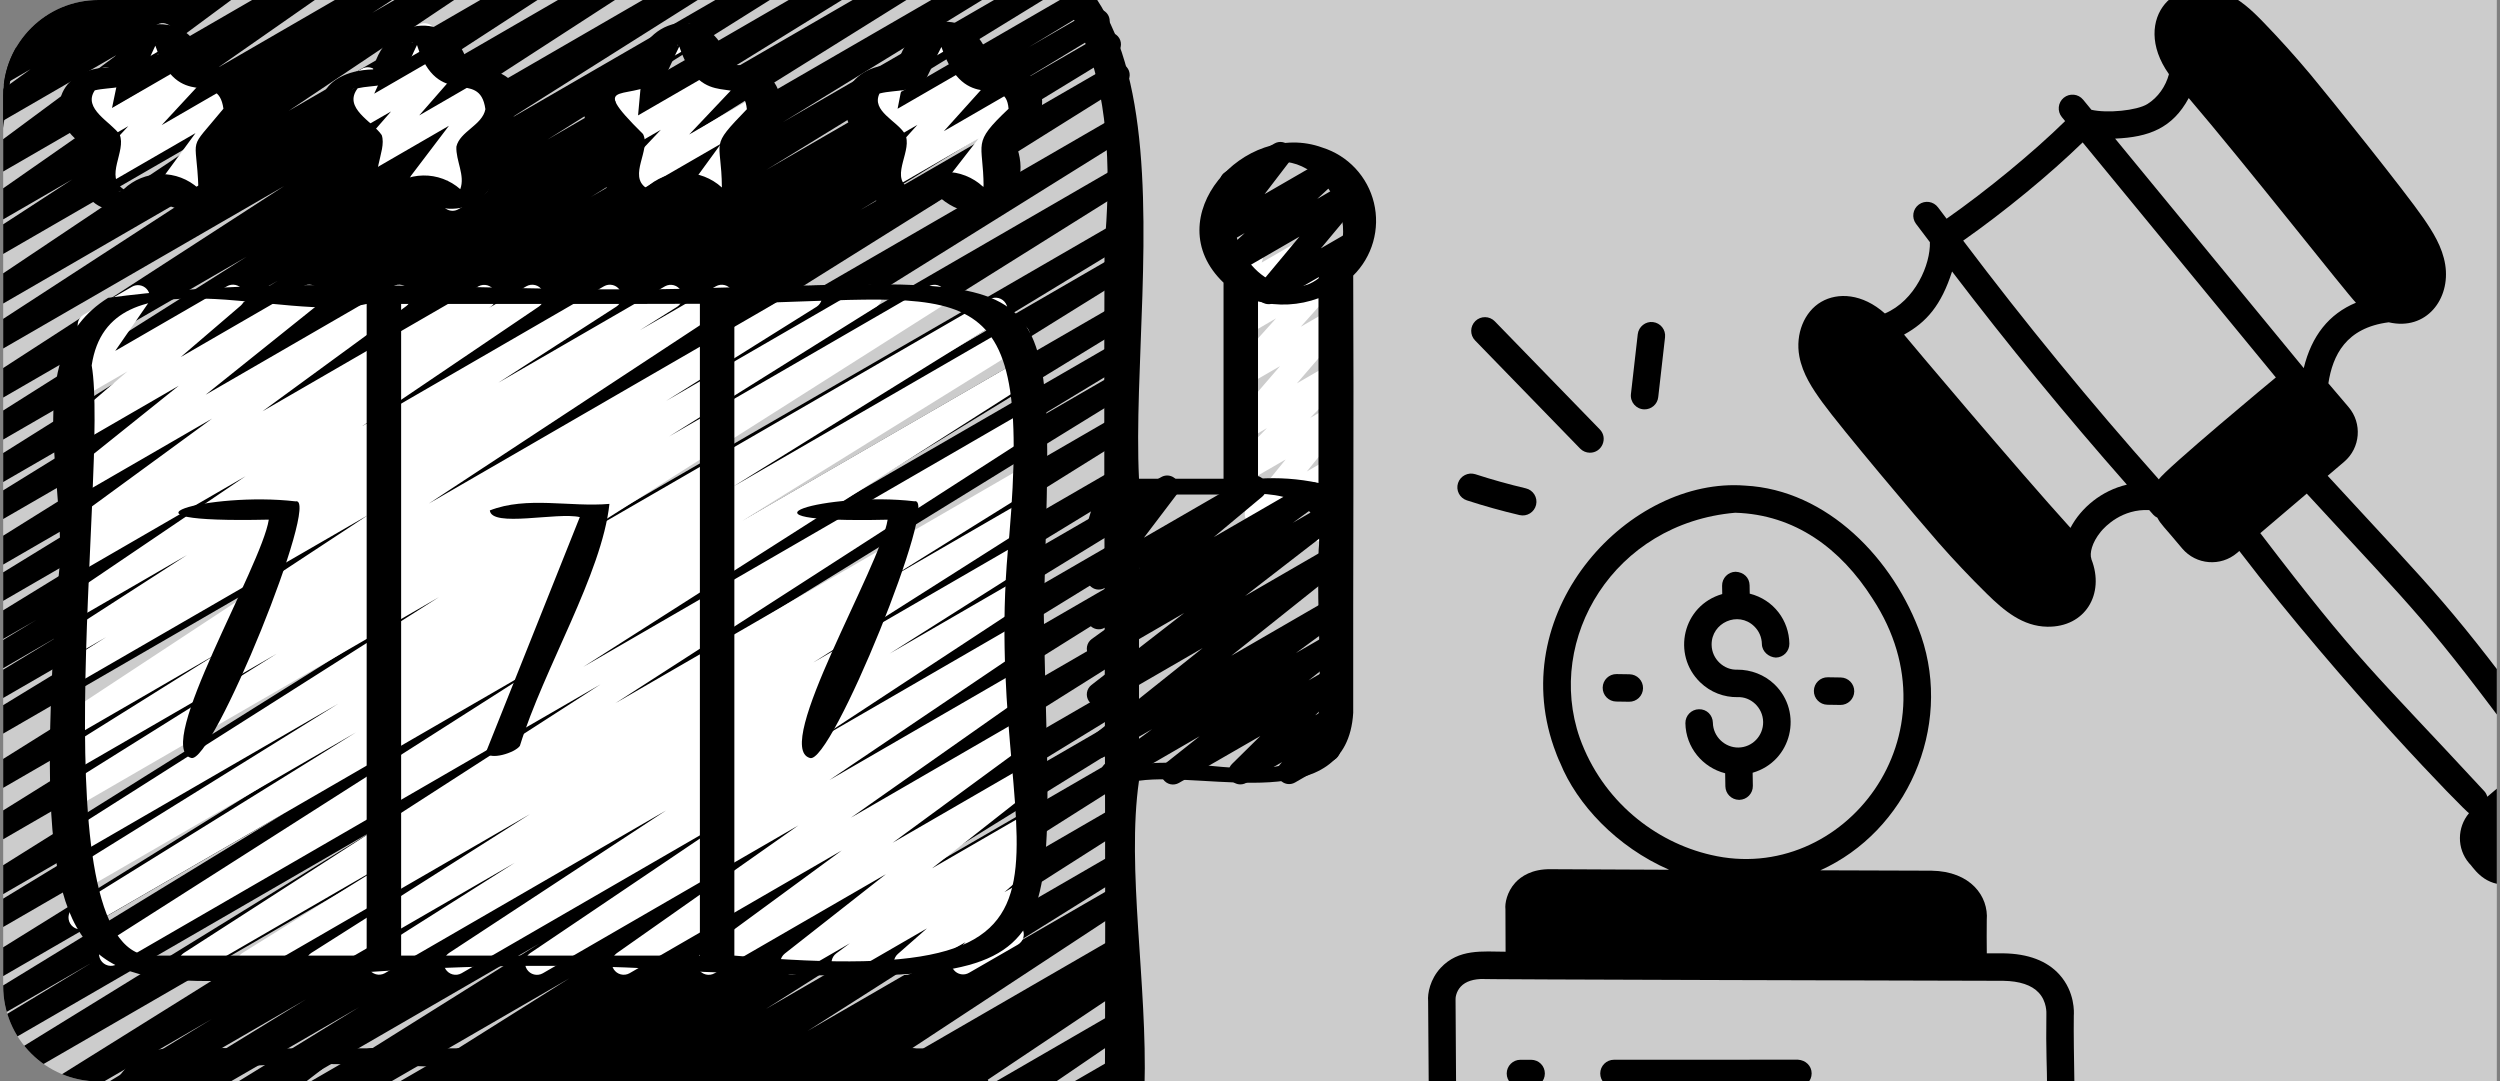 <?xml version="1.0" encoding="UTF-8"?>
<svg xmlns="http://www.w3.org/2000/svg" width="393" height="170" viewBox="0 0 393 170" fill="none">
  <rect x="0" y="0" width="393" height="170" fill="#808080" stroke="none"/>
  <g clip-path="url(#clip0_468_25079)">
    <path d="M0.5 15C0.5 6.716 7.216 0 15.5 0H392.5V170H15.5C7.216 170 0.5 163.284 0.5 155V15Z" fill="white" fill-opacity="0.6"></path>
    <path d="M207.266 85.088C206.976 85.088 206.69 85.02 206.431 84.891C206.171 84.761 205.945 84.573 205.771 84.341C205.596 84.109 205.478 83.84 205.425 83.554C205.372 83.268 205.386 82.974 205.466 82.695L206.937 77.561L198.477 82.436C198.098 82.655 197.655 82.733 197.225 82.659C196.794 82.584 196.404 82.361 196.12 82.028C195.837 81.695 195.678 81.273 195.673 80.835C195.667 80.397 195.815 79.972 196.09 79.631L202.11 72.225L196.097 75.701C195.706 75.925 195.248 75.999 194.807 75.912C194.366 75.824 193.97 75.58 193.694 75.224C193.418 74.868 193.279 74.425 193.302 73.974C193.326 73.524 193.51 73.097 193.822 72.772L199.165 67.294L196.093 69.071C195.71 69.292 195.262 69.37 194.827 69.291C194.392 69.213 193.999 68.982 193.718 68.641C193.436 68.299 193.284 67.869 193.289 67.426C193.294 66.983 193.455 66.556 193.744 66.221L201.227 57.551L196.082 60.525C195.697 60.745 195.245 60.821 194.809 60.739C194.373 60.657 193.98 60.422 193.701 60.076C193.422 59.73 193.274 59.297 193.285 58.852C193.295 58.407 193.463 57.981 193.759 57.649L200.595 50.044L196.082 52.669C195.696 52.892 195.244 52.969 194.806 52.887C194.368 52.806 193.973 52.57 193.693 52.223C193.413 51.876 193.266 51.44 193.278 50.994C193.29 50.548 193.46 50.12 193.759 49.789L196.632 46.594L196.082 46.905C195.757 47.092 195.383 47.176 195.01 47.148C194.636 47.119 194.28 46.979 193.987 46.745C193.694 46.511 193.477 46.194 193.366 45.836C193.255 45.477 193.253 45.093 193.362 44.734L194.245 41.85C193.946 41.686 193.699 41.442 193.53 41.145C193.283 40.715 193.216 40.205 193.344 39.725C193.471 39.246 193.783 38.837 194.211 38.587L196.105 37.492C196.43 37.305 196.804 37.219 197.178 37.247C197.552 37.275 197.91 37.415 198.204 37.649C198.497 37.884 198.714 38.201 198.825 38.56C198.937 38.919 198.938 39.304 198.828 39.664L198.335 41.276L204.995 37.421C205.381 37.198 205.833 37.121 206.271 37.203C206.709 37.284 207.103 37.52 207.383 37.867C207.663 38.214 207.811 38.65 207.799 39.096C207.787 39.542 207.617 39.97 207.318 40.301L204.445 43.5L208.965 40.875C209.351 40.652 209.803 40.575 210.241 40.656C210.679 40.738 211.073 40.974 211.353 41.321C211.633 41.668 211.781 42.104 211.769 42.55C211.757 42.996 211.586 43.423 211.288 43.755L204.467 51.375L209.002 48.75C209.385 48.531 209.832 48.455 210.265 48.534C210.698 48.613 211.09 48.843 211.371 49.183C211.651 49.523 211.803 49.952 211.8 50.393C211.797 50.835 211.638 51.261 211.352 51.596L203.868 60.266L209.039 57.266C209.43 57.04 209.89 56.963 210.333 57.05C210.776 57.136 211.172 57.38 211.45 57.737C211.727 58.094 211.867 58.539 211.843 58.991C211.819 59.443 211.632 59.87 211.318 60.195L205.968 65.692L209.062 63.907C209.441 63.689 209.883 63.61 210.314 63.685C210.744 63.76 211.135 63.983 211.419 64.316C211.702 64.649 211.86 65.071 211.866 65.509C211.871 65.946 211.724 66.372 211.449 66.713L205.429 74.119L209.088 72.004C209.411 71.818 209.781 71.733 210.152 71.76C210.523 71.786 210.878 71.922 211.171 72.152C211.464 72.381 211.682 72.693 211.798 73.047C211.913 73.402 211.921 73.783 211.82 74.141L210.218 79.766C210.612 79.805 210.984 79.969 211.28 80.234C211.575 80.498 211.78 80.85 211.863 81.238C211.946 81.627 211.904 82.031 211.743 82.394C211.582 82.757 211.31 83.059 210.966 83.257L208.198 84.862C207.912 85.017 207.591 85.095 207.266 85.088Z" fill="white"></path>
    <path d="M174.913 123.375C174.52 123.375 174.138 123.251 173.819 123.021C173.5 122.791 173.262 122.466 173.138 122.093C173.014 121.719 173.01 121.316 173.127 120.941C173.244 120.565 173.476 120.236 173.79 120L181.109 114.622L173.626 118.946C173.217 119.18 172.736 119.25 172.277 119.144C171.819 119.038 171.417 118.762 171.153 118.373C170.888 117.983 170.779 117.507 170.849 117.041C170.918 116.575 171.16 116.152 171.527 115.856L189.064 101.869L173.648 110.79C173.237 111.026 172.752 111.098 172.291 110.989C171.829 110.881 171.426 110.602 171.162 110.207C170.899 109.812 170.794 109.332 170.87 108.863C170.946 108.394 171.197 107.972 171.572 107.681L186.164 96.352L173.648 103.601C173.233 103.84 172.742 103.91 172.277 103.797C171.812 103.684 171.407 103.397 171.147 102.995C170.887 102.592 170.79 102.105 170.878 101.633C170.965 101.161 171.229 100.741 171.616 100.459L175.773 97.459L173.648 98.685C173.243 98.915 172.766 98.985 172.312 98.881C171.858 98.777 171.458 98.507 171.192 98.124C170.926 97.741 170.812 97.272 170.872 96.809C170.933 96.346 171.163 95.923 171.519 95.621L179.16 89.246L173.648 92.434C173.274 92.649 172.837 92.728 172.412 92.658C171.986 92.588 171.598 92.372 171.313 92.048C171.028 91.724 170.863 91.311 170.847 90.879C170.83 90.447 170.964 90.022 171.224 89.677L176.365 82.901L173.648 84.469C173.325 84.66 172.951 84.748 172.576 84.721C172.202 84.693 171.845 84.552 171.553 84.315C171.259 84.082 171.042 83.765 170.93 83.407C170.818 83.048 170.816 82.665 170.924 82.305L171.811 79.346C171.513 79.178 171.265 78.934 171.093 78.637C170.845 78.207 170.777 77.695 170.906 77.215C171.034 76.734 171.348 76.325 171.777 76.076L173.648 74.996C173.973 74.808 174.347 74.721 174.722 74.749C175.096 74.776 175.454 74.916 175.748 75.149C176.042 75.383 176.26 75.7 176.372 76.06C176.483 76.419 176.485 76.803 176.376 77.164L175.867 78.859L182.538 75C182.912 74.782 183.348 74.701 183.774 74.769C184.201 74.838 184.59 75.052 184.877 75.375C185.163 75.699 185.328 76.113 185.345 76.546C185.361 76.978 185.228 77.403 184.967 77.749L179.826 84.525L196.308 75C196.713 74.77 197.19 74.7 197.644 74.804C198.098 74.907 198.498 75.177 198.764 75.56C199.03 75.944 199.144 76.412 199.084 76.876C199.023 77.338 198.792 77.762 198.437 78.064L190.8 84.439L205.318 76.042C205.733 75.804 206.224 75.733 206.689 75.846C207.154 75.959 207.559 76.246 207.819 76.649C208.079 77.052 208.176 77.539 208.088 78.011C208.001 78.482 207.736 78.903 207.349 79.185L203.234 82.185L208.274 79.267C208.685 79.026 209.172 78.95 209.637 79.057C210.102 79.163 210.508 79.444 210.774 79.84C211.039 80.237 211.144 80.72 211.066 81.192C210.988 81.663 210.733 82.087 210.354 82.376L195.724 93.686L208.97 86.025C209.378 85.791 209.86 85.721 210.318 85.827C210.776 85.933 211.178 86.209 211.443 86.598C211.707 86.988 211.816 87.464 211.747 87.93C211.677 88.396 211.435 88.819 211.069 89.115L193.554 103.087L208.97 94.166C209.384 93.926 209.874 93.855 210.34 93.966C210.805 94.077 211.21 94.363 211.472 94.764C211.733 95.166 211.832 95.653 211.746 96.124C211.661 96.596 211.398 97.017 211.012 97.301L203.701 102.667L208.97 99.622C209.379 99.387 209.861 99.316 210.321 99.422C210.78 99.529 211.183 99.805 211.447 100.196C211.712 100.587 211.82 101.064 211.749 101.531C211.678 101.999 211.434 102.422 211.065 102.716L205.707 106.961L208.97 105.086C209.363 104.861 209.825 104.788 210.27 104.879C210.714 104.969 211.11 105.219 211.384 105.581C211.659 105.942 211.793 106.391 211.762 106.845C211.73 107.298 211.536 107.724 211.215 108.045L206.751 112.447L208.97 111.165C209.351 110.943 209.798 110.864 210.232 110.941C210.667 111.018 211.06 111.246 211.343 111.585C211.625 111.924 211.78 112.352 211.778 112.794C211.777 113.236 211.619 113.663 211.334 114L209.572 116.085C209.944 116.242 210.253 116.519 210.451 116.872C210.698 117.302 210.766 117.813 210.638 118.292C210.51 118.771 210.198 119.181 209.77 119.43L203.578 123.011C203.197 123.23 202.751 123.308 202.318 123.231C201.885 123.154 201.494 122.926 201.212 122.589C200.929 122.251 200.775 121.824 200.775 121.384C200.776 120.944 200.931 120.517 201.213 120.18L201.542 119.805L195.907 123.064C195.513 123.288 195.051 123.362 194.607 123.271C194.163 123.18 193.767 122.931 193.493 122.569C193.218 122.208 193.084 121.758 193.115 121.305C193.147 120.852 193.341 120.425 193.662 120.105L198.126 115.702L185.322 123.079C184.913 123.314 184.43 123.385 183.971 123.279C183.511 123.172 183.109 122.896 182.844 122.505C182.579 122.114 182.472 121.637 182.543 121.17C182.614 120.702 182.858 120.279 183.227 119.985L188.581 115.74L175.837 123.116C175.557 123.283 175.238 123.372 174.913 123.375Z" fill="black"></path>
    <path d="M199.431 47.816C199.075 47.817 198.726 47.715 198.426 47.524C198.125 47.333 197.885 47.059 197.734 46.736C197.583 46.412 197.528 46.053 197.574 45.699C197.62 45.345 197.766 45.011 197.995 44.737L204.277 37.2L194.223 43.013C193.825 43.238 193.358 43.309 192.91 43.213C192.463 43.117 192.066 42.86 191.796 42.49C191.525 42.121 191.398 41.665 191.44 41.208C191.482 40.752 191.689 40.326 192.023 40.013L195.671 36.638L192.479 38.483C192.105 38.697 191.668 38.776 191.242 38.704C190.816 38.633 190.428 38.416 190.144 38.091C189.859 37.766 189.696 37.352 189.681 36.919C189.666 36.487 189.801 36.063 190.062 35.719L194.126 30.427C193.687 30.554 193.218 30.515 192.806 30.318C192.393 30.122 192.067 29.781 191.888 29.36C191.71 28.939 191.69 28.468 191.834 28.034C191.978 27.6 192.276 27.233 192.67 27.004L200.341 22.564C200.715 22.347 201.153 22.267 201.58 22.337C202.007 22.408 202.397 22.625 202.682 22.951C202.968 23.276 203.132 23.691 203.146 24.125C203.16 24.558 203.025 24.983 202.762 25.328L198.792 30.517L208.52 24.892C208.918 24.667 209.385 24.596 209.833 24.692C210.28 24.788 210.677 25.045 210.947 25.415C211.218 25.784 211.345 26.24 211.303 26.697C211.261 27.154 211.054 27.579 210.72 27.892L207.068 31.267L211.558 28.672C211.939 28.453 212.384 28.374 212.816 28.451C213.249 28.527 213.641 28.753 213.923 29.09C214.206 29.426 214.362 29.852 214.363 30.292C214.364 30.732 214.211 31.158 213.93 31.496L207.652 39.034L212.408 36.281C212.837 36.037 213.346 35.972 213.822 36.102C214.299 36.231 214.705 36.545 214.952 36.974C215.199 37.403 215.267 37.912 215.141 38.391C215.015 38.869 214.705 39.278 214.278 39.529L200.397 47.561C200.105 47.734 199.771 47.822 199.431 47.816Z" fill="black"></path>
    <path d="M26.573 209.513C26.166 209.514 25.769 209.381 25.443 209.135C25.117 208.889 24.881 208.543 24.769 208.15C24.658 207.757 24.678 207.338 24.826 206.957C24.974 206.576 25.242 206.254 25.59 206.04L66.927 180.473L18.26 208.628C17.834 208.863 17.334 208.924 16.865 208.797C16.396 208.669 15.995 208.364 15.746 207.945C15.498 207.527 15.422 207.028 15.534 206.554C15.646 206.08 15.938 205.669 16.348 205.407L45.428 187.613L12.501 206.652C12.077 206.89 11.578 206.953 11.108 206.828C10.638 206.704 10.235 206.401 9.984 205.984C9.734 205.567 9.654 205.068 9.764 204.594C9.873 204.119 10.162 203.706 10.57 203.442L89.512 153.788L5.987 202.125C5.563 202.355 5.068 202.413 4.603 202.285C4.139 202.158 3.741 201.857 3.493 201.443C3.244 201.03 3.165 200.536 3.271 200.065C3.376 199.594 3.659 199.182 4.06 198.915L84.775 148.335L1.504 196.519C1.079 196.755 0.579 196.815 0.11 196.688C-0.359 196.561 -0.76 196.255 -1.009 195.837C-1.257 195.418 -1.333 194.919 -1.221 194.445C-1.109 193.971 -0.817 193.56 -0.408 193.298L56.443 158.329L-0.83 191.468C-1.255 191.695 -1.751 191.75 -2.215 191.62C-2.679 191.49 -3.075 191.186 -3.321 190.771C-3.567 190.356 -3.643 189.862 -3.535 189.392C-3.427 188.922 -3.141 188.511 -2.739 188.247L48.103 157.095L-2.035 186.105C-2.462 186.359 -2.973 186.432 -3.454 186.309C-3.935 186.185 -4.347 185.875 -4.6 185.447C-4.853 185.019 -4.926 184.508 -4.803 184.026C-4.68 183.543 -4.371 183.13 -3.943 182.877L33.286 160.2L-2.211 180.75C-2.637 181.006 -3.146 181.081 -3.628 180.961C-4.109 180.84 -4.523 180.532 -4.778 180.105C-5.033 179.679 -5.108 179.168 -4.988 178.685C-4.867 178.203 -4.56 177.788 -4.134 177.533L80.929 124.41L-2.211 172.5C-2.636 172.736 -3.136 172.796 -3.605 172.669C-4.075 172.542 -4.476 172.237 -4.724 171.818C-4.973 171.399 -5.049 170.9 -4.937 170.426C-4.824 169.953 -4.533 169.541 -4.123 169.279L59.751 129.934L-2.211 165.788C-2.638 166.041 -3.148 166.114 -3.629 165.99C-4.11 165.866 -4.522 165.556 -4.774 165.128C-5.027 164.7 -5.099 164.188 -4.976 163.707C-4.852 163.225 -4.543 162.812 -4.116 162.559L14.477 151.309L-2.211 160.954C-2.636 161.182 -3.132 161.236 -3.596 161.106C-4.06 160.977 -4.456 160.673 -4.702 160.258C-4.947 159.843 -5.024 159.348 -4.916 158.878C-4.807 158.408 -4.522 157.998 -4.119 157.733L44.672 127.875L-2.211 155.01C-2.636 155.25 -3.138 155.314 -3.609 155.189C-4.081 155.063 -4.485 154.758 -4.735 154.339C-4.985 153.919 -5.062 153.418 -4.949 152.943C-4.836 152.467 -4.543 152.054 -4.131 151.793L74.605 102.844L-2.211 147.293C-2.637 147.525 -3.135 147.582 -3.602 147.453C-4.069 147.324 -4.468 147.018 -4.715 146.601C-4.962 146.183 -5.037 145.685 -4.925 145.213C-4.813 144.741 -4.523 144.33 -4.116 144.068L25.178 126.27L-2.211 142.125C-2.634 142.349 -3.126 142.402 -3.587 142.273C-4.048 142.144 -4.442 141.843 -4.688 141.432C-4.934 141.021 -5.014 140.531 -4.911 140.063C-4.808 139.595 -4.53 139.184 -4.134 138.915L85.127 82.969L-2.211 133.5C-2.635 133.734 -3.134 133.795 -3.601 133.668C-4.069 133.542 -4.469 133.238 -4.718 132.822C-4.967 132.406 -5.045 131.909 -4.937 131.436C-4.828 130.963 -4.54 130.551 -4.134 130.286L79.163 78.33L-2.211 125.419C-2.635 125.653 -3.134 125.713 -3.601 125.587C-4.069 125.46 -4.469 125.157 -4.718 124.741C-4.967 124.325 -5.045 123.828 -4.937 123.355C-4.828 122.882 -4.54 122.47 -4.134 122.205L83.975 67.02L-2.211 116.891C-2.637 117.123 -3.135 117.181 -3.602 117.052C-4.069 116.923 -4.468 116.617 -4.715 116.199C-4.962 115.782 -5.037 115.284 -4.925 114.812C-4.813 114.339 -4.523 113.929 -4.116 113.666L36.055 89.153L-2.211 111.293C-2.637 111.525 -3.135 111.582 -3.602 111.453C-4.069 111.324 -4.468 111.018 -4.715 110.601C-4.962 110.183 -5.037 109.685 -4.925 109.213C-4.813 108.741 -4.523 108.33 -4.116 108.068L9.429 99.867L-2.211 106.616C-2.637 106.848 -3.135 106.906 -3.602 106.777C-4.069 106.648 -4.468 106.342 -4.715 105.924C-4.962 105.507 -5.037 105.009 -4.925 104.537C-4.813 104.064 -4.523 103.654 -4.116 103.392L5.68 97.466L-2.211 102C-2.637 102.244 -3.142 102.31 -3.616 102.184C-4.09 102.058 -4.496 101.75 -4.747 101.328C-4.997 100.905 -5.071 100.4 -4.954 99.923C-4.837 99.445 -4.537 99.033 -4.119 98.775L42.872 69.927L-2.211 96.026C-2.636 96.254 -3.132 96.309 -3.596 96.179C-4.06 96.049 -4.456 95.745 -4.702 95.33C-4.947 94.915 -5.024 94.421 -4.916 93.951C-4.807 93.48 -4.522 93.07 -4.119 92.805L35.771 68.34L-2.211 90.319C-2.637 90.575 -3.146 90.65 -3.628 90.529C-4.109 90.408 -4.523 90.101 -4.778 89.674C-5.033 89.247 -5.108 88.737 -4.988 88.254C-4.867 87.772 -4.56 87.357 -4.134 87.102L57.914 48.375L-2.211 83.16C-2.636 83.391 -3.133 83.448 -3.598 83.32C-4.064 83.192 -4.462 82.888 -4.709 82.473C-4.957 82.057 -5.034 81.562 -4.926 81.09C-4.817 80.619 -4.531 80.208 -4.127 79.943L33.642 56.599L-2.211 77.344C-2.636 77.59 -3.14 77.658 -3.614 77.535C-4.089 77.412 -4.497 77.107 -4.749 76.686C-5.002 76.264 -5.079 75.76 -4.965 75.283C-4.851 74.805 -4.554 74.391 -4.138 74.13L43.621 44.149L-2.211 70.669C-2.634 70.895 -3.127 70.951 -3.589 70.823C-4.051 70.696 -4.447 70.395 -4.695 69.984C-4.942 69.573 -5.023 69.082 -4.92 68.613C-4.817 68.144 -4.539 67.732 -4.142 67.463L38.764 40.358L-2.211 64.069C-2.634 64.31 -3.133 64.377 -3.604 64.255C-4.075 64.133 -4.48 63.833 -4.733 63.417C-4.987 63.001 -5.069 62.503 -4.962 62.027C-4.855 61.552 -4.567 61.137 -4.16 60.87L44.664 29.25L-2.211 56.355C-2.421 56.484 -2.653 56.57 -2.896 56.608C-3.139 56.646 -3.387 56.636 -3.626 56.579C-4.108 56.462 -4.524 56.159 -4.783 55.735C-5.042 55.31 -5.123 54.8 -5.007 54.317C-4.89 53.834 -4.587 53.416 -4.164 53.157L34.263 28.178L-2.211 49.283C-2.631 49.512 -3.122 49.572 -3.584 49.45C-4.046 49.328 -4.444 49.034 -4.697 48.627C-4.949 48.22 -5.036 47.732 -4.941 47.262C-4.845 46.793 -4.574 46.378 -4.183 46.103L33.881 20.625L-2.211 41.49C-2.633 41.726 -3.13 41.79 -3.597 41.667C-4.064 41.545 -4.466 41.246 -4.719 40.833C-4.971 40.42 -5.055 39.925 -4.951 39.452C-4.848 38.979 -4.566 38.565 -4.164 38.295L11.352 28.208L-2.211 36.056C-2.629 36.297 -3.123 36.366 -3.59 36.251C-4.058 36.135 -4.463 35.843 -4.721 35.436C-4.979 35.029 -5.071 34.538 -4.977 34.064C-4.883 33.591 -4.611 33.172 -4.217 32.895L22.652 14.145L-2.211 28.534C-2.625 28.771 -3.114 28.842 -3.577 28.73C-4.041 28.619 -4.445 28.334 -4.706 27.934C-4.967 27.535 -5.066 27.05 -4.983 26.579C-4.9 26.109 -4.64 25.688 -4.258 25.403L18.443 8.58L-2.211 20.535C-2.627 20.777 -3.119 20.849 -3.587 20.736C-4.054 20.624 -4.46 20.335 -4.721 19.931C-4.982 19.526 -5.077 19.036 -4.987 18.563C-4.898 18.09 -4.63 17.669 -4.239 17.389L4.805 10.875L-1.979 14.809C-2.393 15.03 -2.874 15.087 -3.327 14.969C-3.781 14.852 -4.174 14.568 -4.428 14.174C-4.683 13.78 -4.781 13.305 -4.703 12.842C-4.625 12.379 -4.377 11.962 -4.007 11.674L-0.872 9.375C-1.278 9.548 -1.733 9.572 -2.155 9.441C-2.577 9.31 -2.94 9.034 -3.178 8.661C-3.416 8.288 -3.515 7.843 -3.458 7.404C-3.4 6.965 -3.189 6.561 -2.862 6.263L3.989 0C3.619 -0.078 3.281 -0.267 3.02 -0.542C2.759 -0.817 2.588 -1.165 2.528 -1.539C2.469 -1.914 2.524 -2.297 2.686 -2.64C2.849 -2.982 3.111 -3.267 3.439 -3.457L15.356 -10.372C15.754 -10.595 16.22 -10.664 16.665 -10.566C17.111 -10.469 17.506 -10.212 17.775 -9.844C18.045 -9.475 18.171 -9.021 18.13 -8.566C18.089 -8.111 17.884 -7.686 17.552 -7.372L12.314 -2.591L27.329 -11.25C27.744 -11.484 28.231 -11.551 28.693 -11.438C29.155 -11.325 29.556 -11.04 29.816 -10.641C30.076 -10.242 30.174 -9.758 30.091 -9.289C30.008 -8.82 29.75 -8.4 29.369 -8.115L26.338 -5.899L35.595 -11.25C36.011 -11.491 36.503 -11.563 36.97 -11.451C37.438 -11.338 37.844 -11.05 38.105 -10.645C38.365 -10.241 38.461 -9.751 38.371 -9.278C38.281 -8.804 38.013 -8.384 37.623 -8.104L28.583 -1.609L45.263 -11.25C45.677 -11.487 46.166 -11.557 46.629 -11.446C47.093 -11.335 47.497 -11.05 47.758 -10.65C48.019 -10.251 48.118 -9.766 48.035 -9.295C47.952 -8.825 47.692 -8.404 47.31 -8.119L24.602 8.693L59.081 -11.25C59.498 -11.481 59.987 -11.544 60.449 -11.427C60.91 -11.309 61.31 -11.019 61.566 -10.616C61.821 -10.214 61.914 -9.728 61.825 -9.259C61.736 -8.79 61.472 -8.373 61.087 -8.092L34.225 10.658L72.08 -11.25C72.501 -11.486 72.998 -11.549 73.466 -11.427C73.933 -11.304 74.335 -11.005 74.588 -10.592C74.84 -10.18 74.923 -9.685 74.82 -9.212C74.716 -8.739 74.434 -8.324 74.033 -8.055L58.524 2.021L81.471 -11.25C81.891 -11.479 82.382 -11.539 82.844 -11.417C83.306 -11.295 83.704 -11.001 83.957 -10.594C84.209 -10.187 84.296 -9.699 84.201 -9.229C84.105 -8.76 83.834 -8.345 83.443 -8.07L45.383 17.427L94.941 -11.25C95.364 -11.496 95.865 -11.567 96.339 -11.447C96.812 -11.328 97.221 -11.027 97.476 -10.61C97.732 -10.193 97.814 -9.692 97.706 -9.214C97.598 -8.737 97.308 -8.321 96.898 -8.055L58.479 16.909L107.162 -11.25C107.583 -11.479 108.076 -11.537 108.539 -11.413C109.002 -11.288 109.4 -10.99 109.65 -10.58C109.9 -10.17 109.984 -9.679 109.883 -9.21C109.783 -8.74 109.507 -8.326 109.111 -8.055L60.282 23.58L120.489 -11.25C120.913 -11.483 121.409 -11.543 121.876 -11.418C122.342 -11.292 122.742 -10.991 122.992 -10.577C123.242 -10.163 123.322 -9.668 123.216 -9.196C123.11 -8.724 122.826 -8.311 122.424 -8.044L79.537 19.039L131.898 -11.25C132.322 -11.488 132.821 -11.551 133.291 -11.427C133.761 -11.302 134.164 -10.999 134.414 -10.582C134.665 -10.165 134.744 -9.666 134.635 -9.192C134.526 -8.717 134.236 -8.304 133.828 -8.04L86.029 21.96L143.433 -11.25C143.858 -11.49 144.36 -11.554 144.831 -11.428C145.303 -11.303 145.707 -10.998 145.957 -10.578C146.208 -10.159 146.285 -9.658 146.172 -9.182C146.059 -8.707 145.765 -8.294 145.353 -8.032L107.607 15.289L152.982 -10.961C153.406 -11.195 153.904 -11.255 154.372 -11.129C154.839 -11.002 155.24 -10.699 155.489 -10.283C155.738 -9.867 155.816 -9.37 155.708 -8.897C155.599 -8.424 155.311 -8.012 154.905 -7.747L92.85 30.983L160.978 -8.434C161.403 -8.661 161.899 -8.716 162.363 -8.586C162.826 -8.456 163.223 -8.152 163.468 -7.737C163.714 -7.322 163.791 -6.828 163.683 -6.358C163.574 -5.887 163.289 -5.477 162.886 -5.212L123.045 19.219L165.625 -5.419C166.051 -5.662 166.556 -5.728 167.03 -5.602C167.504 -5.476 167.91 -5.169 168.161 -4.746C168.411 -4.323 168.485 -3.818 168.368 -3.341C168.251 -2.864 167.951 -2.452 167.533 -2.194L120.463 26.704L169.427 -1.627C169.852 -1.859 170.351 -1.917 170.818 -1.788C171.285 -1.658 171.684 -1.353 171.93 -0.935C172.177 -0.517 172.253 -0.02 172.141 0.453C172.029 0.925 171.739 1.335 171.331 1.598L161.64 7.463L171.683 1.654C172.108 1.422 172.607 1.365 173.074 1.494C173.541 1.623 173.94 1.928 174.187 2.346C174.433 2.764 174.509 3.261 174.397 3.734C174.285 4.206 173.995 4.617 173.587 4.879L160.072 13.062L173.464 5.314C173.889 5.086 174.385 5.032 174.849 5.162C175.312 5.291 175.709 5.595 175.954 6.01C176.2 6.425 176.277 6.92 176.169 7.39C176.06 7.86 175.775 8.27 175.372 8.535L135.183 33.053L174.845 10.125C175.268 9.902 175.76 9.849 176.221 9.978C176.681 10.107 177.075 10.408 177.321 10.819C177.567 11.229 177.647 11.719 177.544 12.187C177.441 12.655 177.164 13.066 176.768 13.335L88.67 68.501L175.294 18.375C175.718 18.141 176.216 18.081 176.684 18.207C177.151 18.334 177.551 18.637 177.801 19.053C178.05 19.469 178.128 19.966 178.019 20.439C177.91 20.912 177.623 21.324 177.217 21.589L93.875 73.575L175.294 26.464C175.718 26.23 176.216 26.17 176.684 26.296C177.151 26.423 177.551 26.726 177.801 27.142C178.05 27.558 178.128 28.055 178.019 28.528C177.91 29.001 177.623 29.413 177.217 29.678L87.956 85.617L175.294 35.081C175.719 34.85 176.218 34.792 176.685 34.921C177.152 35.05 177.551 35.356 177.797 35.774C178.044 36.191 178.119 36.689 178.008 37.161C177.896 37.634 177.606 38.044 177.198 38.306L148.013 56.033L175.29 40.253C175.714 40.026 176.208 39.971 176.671 40.1C177.134 40.228 177.53 40.531 177.776 40.944C178.023 41.357 178.102 41.849 177.996 42.319C177.891 42.788 177.609 43.199 177.209 43.467L98.477 92.415L175.294 47.97C175.718 47.743 176.214 47.688 176.678 47.818C177.142 47.948 177.538 48.252 177.784 48.667C178.03 49.082 178.107 49.576 177.998 50.046C177.89 50.516 177.604 50.927 177.202 51.191L128.328 81.094L175.294 53.922C175.719 53.69 176.218 53.632 176.685 53.761C177.152 53.89 177.551 54.196 177.797 54.614C178.044 55.032 178.119 55.529 178.008 56.001C177.896 56.474 177.606 56.884 177.198 57.147L158.606 68.397L175.294 58.74C175.718 58.516 176.211 58.464 176.673 58.594C177.134 58.724 177.528 59.027 177.773 59.44C178.018 59.852 178.096 60.344 177.991 60.812C177.885 61.281 177.604 61.691 177.206 61.958L113.332 101.325L175.294 65.475C175.718 65.241 176.216 65.181 176.684 65.307C177.151 65.434 177.551 65.737 177.801 66.153C178.05 66.569 178.128 67.066 178.019 67.539C177.91 68.012 177.623 68.424 177.217 68.689L92.21 121.778L175.294 73.703C175.719 73.471 176.218 73.413 176.685 73.542C177.152 73.671 177.551 73.977 177.797 74.395C178.044 74.813 178.119 75.31 178.008 75.782C177.896 76.255 177.606 76.665 177.198 76.928L139.905 99.645L175.294 79.17C175.718 78.943 176.214 78.888 176.678 79.018C177.142 79.148 177.538 79.452 177.784 79.867C178.03 80.282 178.107 80.776 177.998 81.246C177.89 81.716 177.604 82.127 177.202 82.391L126.36 113.547L175.294 85.23C175.719 84.995 176.219 84.934 176.688 85.061C177.157 85.189 177.558 85.494 177.807 85.913C178.055 86.331 178.131 86.83 178.019 87.304C177.907 87.778 177.615 88.189 177.206 88.451L120.332 123.424L175.294 91.632C175.718 91.397 176.216 91.337 176.684 91.464C177.151 91.59 177.551 91.893 177.801 92.309C178.05 92.726 178.128 93.222 178.019 93.695C177.91 94.168 177.623 94.581 177.217 94.845L96.494 145.418L175.294 99.825C175.717 99.595 176.213 99.538 176.677 99.665C177.142 99.792 177.539 100.094 177.788 100.507C178.036 100.921 178.116 101.414 178.01 101.885C177.904 102.356 177.622 102.768 177.221 103.035L98.312 152.678L175.294 108.139C175.718 107.911 176.214 107.857 176.678 107.987C177.142 108.116 177.538 108.42 177.784 108.835C178.03 109.25 178.107 109.745 177.998 110.215C177.89 110.685 177.604 111.095 177.202 111.36L148.129 129.154L175.294 113.438C175.718 113.207 176.215 113.15 176.681 113.278C177.146 113.406 177.544 113.71 177.792 114.125C178.039 114.541 178.117 115.036 178.008 115.508C177.9 115.979 177.613 116.39 177.209 116.655L135.826 142.253L175.294 119.419C175.717 119.181 176.217 119.118 176.687 119.242C177.157 119.367 177.559 119.67 177.81 120.087C178.061 120.504 178.14 121.002 178.031 121.477C177.922 121.951 177.632 122.364 177.224 122.629L120.37 158.625L175.294 126.825C175.716 126.596 176.21 126.538 176.674 126.664C177.138 126.79 177.535 127.09 177.785 127.501C178.034 127.913 178.115 128.405 178.012 128.875C177.909 129.346 177.63 129.758 177.232 130.028L126.951 162.068L175.301 134.093C175.726 133.853 176.228 133.789 176.699 133.914C177.171 134.04 177.575 134.345 177.825 134.764C178.075 135.184 178.152 135.685 178.039 136.16C177.926 136.636 177.633 137.049 177.221 137.31L158.097 149.25L175.309 139.298C175.73 139.058 176.228 138.991 176.698 139.111C177.167 139.232 177.572 139.531 177.826 139.945C178.08 140.358 178.164 140.855 178.061 141.33C177.957 141.804 177.673 142.22 177.269 142.489L130.154 173.479L175.294 147.375C175.718 147.141 176.216 147.081 176.684 147.207C177.151 147.334 177.551 147.637 177.801 148.053C178.05 148.469 178.128 148.966 178.019 149.439C177.91 149.912 177.623 150.324 177.217 150.589L174.455 152.322L175.294 151.838C175.714 151.598 176.211 151.531 176.68 151.65C177.149 151.77 177.553 152.067 177.808 152.479C178.063 152.891 178.149 153.386 178.048 153.86C177.947 154.334 177.666 154.75 177.265 155.021L144.133 177.192L175.294 159.158C175.712 158.922 176.206 158.856 176.672 158.975C177.137 159.094 177.54 159.387 177.795 159.795C178.051 160.203 178.14 160.694 178.044 161.166C177.948 161.638 177.675 162.055 177.28 162.33L150.292 180.75L175.294 166.283C175.711 166.043 176.205 165.973 176.673 166.089C177.14 166.204 177.545 166.496 177.804 166.903C178.062 167.31 178.154 167.802 178.06 168.275C177.966 168.748 177.693 169.167 177.299 169.444L155.994 184.373L175.294 173.205C175.704 172.975 176.186 172.908 176.643 173.018C177.1 173.127 177.5 173.406 177.762 173.797C178.024 174.189 178.129 174.665 178.056 175.13C177.984 175.596 177.739 176.017 177.37 176.31L157.042 192.06L175.219 181.5C175.62 181.268 176.094 181.192 176.547 181.29C177 181.387 177.402 181.649 177.673 182.026C177.944 182.403 178.066 182.868 178.015 183.33C177.964 183.792 177.743 184.218 177.396 184.527L163.62 196.774L172.465 191.659C172.892 191.435 173.39 191.385 173.853 191.52C174.317 191.654 174.71 191.963 174.952 192.382C175.193 192.801 175.264 193.297 175.149 193.766C175.034 194.236 174.743 194.643 174.336 194.903L149.54 209.25C149.139 209.479 148.668 209.551 148.217 209.453C147.766 209.355 147.368 209.093 147.098 208.718C146.828 208.343 146.705 207.882 146.754 207.422C146.803 206.963 147.019 206.537 147.362 206.228L161.12 193.992L134.745 209.25C134.335 209.485 133.851 209.555 133.391 209.447C132.93 209.339 132.528 209.06 132.265 208.667C132.001 208.274 131.896 207.795 131.97 207.327C132.044 206.86 132.293 206.437 132.665 206.145L152.997 190.414L120.441 209.25C120.024 209.487 119.532 209.555 119.067 209.439C118.601 209.323 118.198 209.033 117.94 208.628C117.682 208.223 117.59 207.734 117.681 207.262C117.772 206.79 118.041 206.372 118.431 206.093L139.759 191.164L108.475 209.25C108.057 209.478 107.568 209.537 107.108 209.417C106.648 209.296 106.251 209.004 105.998 208.6C105.745 208.197 105.655 207.712 105.746 207.244C105.837 206.776 106.102 206.36 106.488 206.082L133.465 187.669L96.169 209.25C95.749 209.48 95.258 209.54 94.796 209.418C94.333 209.296 93.935 209.001 93.683 208.594C93.431 208.187 93.343 207.699 93.439 207.23C93.534 206.761 93.806 206.346 94.197 206.07L127.325 183.904L83.514 209.25C83.091 209.474 82.599 209.527 82.138 209.398C81.678 209.269 81.284 208.968 81.038 208.557C80.791 208.146 80.712 207.656 80.814 207.188C80.917 206.72 81.195 206.309 81.591 206.04L84.367 204.3L75.806 209.25C75.386 209.486 74.89 209.55 74.424 209.429C73.957 209.307 73.555 209.01 73.301 208.599C73.048 208.188 72.963 207.695 73.064 207.222C73.164 206.75 73.443 206.334 73.842 206.063L120.965 175.058L61.846 209.25C61.422 209.477 60.928 209.532 60.465 209.403C60.002 209.275 59.606 208.972 59.36 208.559C59.113 208.146 59.034 207.654 59.14 207.184C59.245 206.715 59.527 206.304 59.927 206.036L79.028 194.123L52.866 209.25C52.443 209.487 51.945 209.55 51.477 209.427C51.009 209.303 50.606 209.002 50.355 208.587C50.103 208.173 50.022 207.676 50.128 207.202C50.234 206.729 50.52 206.315 50.924 206.048L101.216 174L40.309 209.25C39.886 209.483 39.389 209.544 38.923 209.418C38.457 209.293 38.057 208.992 37.807 208.577C37.557 208.163 37.477 207.668 37.582 207.196C37.688 206.724 37.972 206.311 38.375 206.044L95.248 170.044L27.509 209.25C27.226 209.419 26.903 209.509 26.573 209.513Z" fill="black"></path>
    <path d="M39.116 153.263C38.709 153.262 38.314 153.129 37.989 152.883C37.665 152.638 37.429 152.293 37.318 151.9C37.207 151.508 37.226 151.091 37.373 150.711C37.52 150.33 37.786 150.009 38.132 149.794L61.267 135.394L30.821 153.019C30.399 153.252 29.903 153.312 29.438 153.188C28.972 153.064 28.573 152.764 28.322 152.352C28.071 151.94 27.989 151.446 28.092 150.975C28.195 150.503 28.475 150.09 28.875 149.82L94.399 107.584L18.406 151.56C17.982 151.818 17.473 151.897 16.991 151.779C16.509 151.661 16.093 151.355 15.835 150.93C15.578 150.505 15.499 149.995 15.617 149.512C15.735 149.028 16.04 148.612 16.464 148.354L87.036 103.354L13.519 145.875C13.096 146.102 12.601 146.157 12.138 146.028C11.675 145.9 11.28 145.597 11.033 145.184C10.786 144.771 10.707 144.279 10.813 143.809C10.918 143.34 11.2 142.929 11.6 142.661L55.954 115.133L12.756 140.138C12.331 140.378 11.829 140.442 11.358 140.316C10.886 140.191 10.482 139.886 10.232 139.466C9.982 139.047 9.905 138.546 10.018 138.07C10.131 137.594 10.425 137.182 10.837 136.92L53.17 110.625L12.756 134.018C12.331 134.275 11.822 134.352 11.34 134.233C10.859 134.114 10.444 133.808 10.187 133.382C9.931 132.956 9.854 132.446 9.973 131.963C10.091 131.48 10.397 131.065 10.822 130.808L69.008 93.866L12.756 126.416C12.332 126.651 11.834 126.711 11.366 126.584C10.899 126.458 10.498 126.155 10.249 125.738C10 125.322 9.922 124.825 10.031 124.353C10.139 123.88 10.427 123.467 10.833 123.203L43.479 102.78L12.756 120.555C12.333 120.779 11.841 120.832 11.38 120.703C10.919 120.574 10.526 120.273 10.279 119.862C10.033 119.451 9.953 118.961 10.056 118.493C10.159 118.025 10.437 117.614 10.833 117.345L34.533 102.514L12.756 115.125C12.335 115.365 11.836 115.432 11.367 115.311C10.897 115.191 10.493 114.892 10.238 114.478C9.984 114.064 9.9 113.568 10.004 113.093C10.108 112.619 10.392 112.203 10.795 111.934L57.881 80.959L12.756 107.048C12.333 107.278 11.837 107.335 11.373 107.208C10.908 107.081 10.51 106.779 10.262 106.366C10.014 105.952 9.934 105.459 10.04 104.988C10.145 104.517 10.428 104.105 10.829 103.838L16.692 100.155L12.756 102.431C12.334 102.664 11.839 102.725 11.373 102.6C10.908 102.476 10.508 102.177 10.257 101.764C10.006 101.352 9.924 100.859 10.027 100.387C10.13 99.916 10.411 99.502 10.81 99.233L29.388 87.255L12.756 96.878C12.336 97.117 11.841 97.185 11.373 97.067C10.904 96.949 10.5 96.653 10.244 96.243C9.988 95.833 9.9 95.339 9.998 94.866C10.097 94.392 10.374 93.975 10.773 93.701L38.6 74.865L12.756 89.82C12.334 90.053 11.839 90.113 11.373 89.989C10.908 89.865 10.508 89.565 10.257 89.153C10.006 88.741 9.924 88.248 10.027 87.776C10.13 87.305 10.411 86.891 10.81 86.621L12.307 85.661C11.885 85.772 11.438 85.732 11.043 85.548C10.647 85.363 10.329 85.046 10.142 84.651C9.955 84.256 9.912 83.808 10.019 83.385C10.127 82.961 10.379 82.588 10.732 82.331L33.339 65.805L12.76 77.704C12.352 77.936 11.871 78.006 11.414 77.9C10.957 77.794 10.556 77.519 10.291 77.131C10.026 76.742 9.917 76.268 9.985 75.803C10.053 75.337 10.293 74.914 10.657 74.618L28.097 60.641L12.756 69.518C12.352 69.751 11.876 69.826 11.42 69.726C10.964 69.626 10.562 69.358 10.293 68.977C10.024 68.595 9.906 68.126 9.964 67.662C10.021 67.198 10.25 66.773 10.605 66.469L20.041 58.376L12.756 62.588C12.388 62.801 11.958 62.882 11.538 62.818C11.117 62.754 10.731 62.548 10.443 62.234C10.155 61.921 9.982 61.518 9.953 61.093C9.924 60.668 10.04 60.245 10.283 59.895L15.394 52.5L14.945 52.759C14.517 52.983 14.02 53.033 13.556 52.898C13.093 52.764 12.7 52.455 12.458 52.036C12.217 51.617 12.146 51.121 12.261 50.651C12.375 50.182 12.667 49.775 13.074 49.515L20.748 45.075C21.116 44.862 21.546 44.781 21.967 44.845C22.387 44.909 22.773 45.115 23.061 45.428C23.349 45.742 23.522 46.145 23.551 46.57C23.58 46.995 23.464 47.417 23.221 47.768L18.11 55.163L35.696 44.993C36.1 44.763 36.574 44.693 37.026 44.794C37.479 44.895 37.878 45.161 38.146 45.54C38.414 45.919 38.532 46.385 38.477 46.846C38.422 47.308 38.197 47.732 37.848 48.038L28.407 56.13L47.662 44.993C48.07 44.756 48.553 44.683 49.013 44.787C49.473 44.892 49.877 45.167 50.143 45.557C50.409 45.947 50.519 46.424 50.449 46.892C50.38 47.359 50.137 47.783 49.769 48.079L32.325 62.055L61.821 44.993C62.235 44.756 62.724 44.688 63.188 44.801C63.651 44.914 64.054 45.2 64.314 45.601C64.574 46.002 64.671 46.487 64.586 46.957C64.501 47.428 64.24 47.848 63.856 48.131L41.268 64.65L75.234 45C75.656 44.777 76.146 44.722 76.605 44.849C77.065 44.975 77.459 45.273 77.707 45.68C77.955 46.088 78.039 46.575 77.941 47.042C77.843 47.51 77.571 47.922 77.18 48.195L76.832 48.424L82.751 45C83.17 44.764 83.664 44.699 84.129 44.817C84.595 44.936 84.998 45.23 85.253 45.638C85.508 46.046 85.597 46.536 85.502 47.008C85.406 47.48 85.132 47.897 84.738 48.173L56.919 67.001L94.945 45C95.368 44.759 95.868 44.692 96.338 44.814C96.809 44.936 97.214 45.236 97.468 45.652C97.721 46.068 97.803 46.567 97.696 47.042C97.589 47.517 97.302 47.932 96.895 48.199L78.329 60.169L104.547 45C104.97 44.77 105.466 44.713 105.93 44.84C106.395 44.967 106.793 45.269 107.041 45.682C107.289 46.096 107.369 46.589 107.263 47.06C107.157 47.531 106.875 47.943 106.474 48.21L100.573 51.915L112.546 45C112.967 44.764 113.463 44.7 113.929 44.822C114.396 44.943 114.798 45.24 115.051 45.651C115.305 46.062 115.39 46.556 115.289 47.028C115.188 47.501 114.91 47.916 114.511 48.188L67.399 79.166L126.462 45C126.885 44.77 127.381 44.713 127.845 44.84C128.31 44.967 128.707 45.269 128.956 45.682C129.204 46.096 129.284 46.589 129.178 47.06C129.072 47.531 128.79 47.943 128.389 48.21L104.704 63.03L135.872 45C136.295 44.777 136.787 44.724 137.248 44.853C137.708 44.982 138.102 45.282 138.349 45.693C138.595 46.104 138.675 46.594 138.572 47.062C138.469 47.53 138.191 47.941 137.795 48.21L105.16 68.625L145.997 45C146.42 44.767 146.917 44.707 147.383 44.832C147.849 44.958 148.249 45.259 148.499 45.673C148.749 46.087 148.829 46.582 148.724 47.054C148.618 47.526 148.334 47.939 147.931 48.206L89.752 85.125L155.605 47.029C156.03 46.795 156.528 46.735 156.995 46.861C157.463 46.987 157.863 47.291 158.112 47.707C158.361 48.123 158.44 48.62 158.331 49.093C158.222 49.566 157.934 49.978 157.529 50.243L115.188 76.53L159.13 51.12C159.555 50.88 160.057 50.816 160.528 50.941C161 51.067 161.404 51.372 161.654 51.792C161.904 52.211 161.981 52.712 161.868 53.188C161.755 53.663 161.462 54.076 161.05 54.338L116.677 81.866L160.327 56.625C160.751 56.383 161.252 56.315 161.725 56.438C162.197 56.561 162.603 56.863 162.856 57.282C163.109 57.7 163.188 58.2 163.078 58.677C162.968 59.153 162.676 59.567 162.266 59.831L91.694 104.831L160.327 65.111C160.749 64.879 161.245 64.818 161.71 64.942C162.176 65.067 162.576 65.366 162.826 65.778C163.077 66.191 163.16 66.684 163.056 67.156C162.953 67.627 162.673 68.041 162.273 68.31L96.742 110.539L160.327 73.748C160.751 73.521 161.246 73.466 161.709 73.595C162.171 73.723 162.567 74.025 162.814 74.439C163.061 74.852 163.139 75.344 163.034 75.814C162.928 76.283 162.646 76.694 162.247 76.961L139.138 91.346L160.327 79.084C160.752 78.827 161.261 78.749 161.743 78.869C162.225 78.988 162.64 79.294 162.896 79.719C163.153 80.145 163.23 80.656 163.111 81.138C162.992 81.621 162.687 82.037 162.262 82.294L127.838 104.149L160.327 85.35C160.751 85.112 161.251 85.049 161.721 85.173C162.19 85.298 162.593 85.601 162.844 86.018C163.095 86.435 163.174 86.933 163.065 87.408C162.955 87.882 162.666 88.296 162.258 88.56L139.845 102.75L160.327 90.9C160.748 90.671 161.24 90.612 161.703 90.735C162.165 90.859 162.563 91.155 162.814 91.563C163.065 91.972 163.151 92.461 163.053 92.93C162.955 93.4 162.681 93.814 162.288 94.088L128.149 116.509L160.327 97.89C160.748 97.646 161.246 97.575 161.717 97.693C162.189 97.81 162.596 98.107 162.853 98.52C163.11 98.933 163.197 99.43 163.095 99.906C162.993 100.382 162.71 100.799 162.307 101.07L130.383 122.625L160.316 105.3C160.733 105.063 161.225 104.995 161.69 105.111C162.156 105.227 162.559 105.518 162.817 105.923C163.074 106.328 163.167 106.817 163.076 107.288C162.984 107.76 162.716 108.179 162.325 108.458L133.762 128.543L160.327 113.168C160.741 112.933 161.229 112.866 161.691 112.979C162.153 113.092 162.554 113.377 162.814 113.777C163.074 114.176 163.172 114.659 163.089 115.128C163.006 115.598 162.748 116.017 162.367 116.303L140.321 132.484L160.327 120.908C160.737 120.676 161.219 120.607 161.676 120.715C162.134 120.823 162.535 121.1 162.798 121.491C163.061 121.881 163.168 122.357 163.097 122.823C163.026 123.289 162.783 123.711 162.415 124.005L146.521 136.5L160.327 128.513C160.741 128.275 161.23 128.205 161.693 128.316C162.157 128.428 162.561 128.712 162.822 129.112C163.084 129.512 163.183 129.997 163.099 130.467C163.016 130.938 162.757 131.359 162.374 131.644L160.226 133.234L160.327 133.178C160.73 132.947 161.203 132.874 161.655 132.973C162.108 133.072 162.508 133.336 162.778 133.714C163.047 134.092 163.168 134.556 163.115 135.017C163.063 135.479 162.841 135.904 162.494 136.211L157.895 140.25L160.312 138.855C160.699 138.632 161.152 138.554 161.59 138.636C162.028 138.718 162.423 138.954 162.703 139.301C162.984 139.65 163.132 140.087 163.119 140.535C163.106 140.983 162.933 141.411 162.632 141.743L159.594 145.076C160.059 145.209 160.453 145.52 160.69 145.943C160.938 146.373 161.005 146.883 160.877 147.362C160.749 147.842 160.437 148.251 160.009 148.5L152.335 152.925C151.948 153.151 151.494 153.23 151.054 153.148C150.614 153.066 150.218 152.829 149.938 152.48C149.657 152.131 149.511 151.693 149.525 151.244C149.539 150.796 149.713 150.368 150.015 150.038L151.77 148.11L143.299 153C142.897 153.227 142.426 153.297 141.977 153.197C141.527 153.097 141.129 152.834 140.861 152.458C140.593 152.083 140.472 151.621 140.522 151.162C140.572 150.703 140.79 150.279 141.133 149.97L145.72 145.939L133.511 153C133.097 153.238 132.608 153.308 132.145 153.197C131.681 153.085 131.277 152.8 131.016 152.401C130.755 152.001 130.656 151.516 130.739 151.046C130.822 150.575 131.082 150.154 131.464 149.869L133.612 148.279L125.455 153C125.046 153.232 124.564 153.301 124.106 153.193C123.648 153.085 123.248 152.808 122.985 152.417C122.721 152.027 122.614 151.551 122.685 151.085C122.756 150.619 123 150.197 123.367 149.903L139.262 137.423L112.322 153C111.908 153.234 111.42 153.302 110.958 153.189C110.496 153.076 110.095 152.79 109.835 152.391C109.575 151.992 109.477 151.509 109.56 151.039C109.643 150.57 109.902 150.15 110.283 149.865L132.321 133.695L98.953 153C98.537 153.229 98.049 153.291 97.589 153.173C97.129 153.056 96.731 152.767 96.475 152.366C96.22 151.965 96.126 151.481 96.213 151.013C96.3 150.546 96.561 150.128 96.944 149.846L125.511 129.75L85.333 153C84.914 153.24 84.418 153.308 83.95 153.189C83.481 153.071 83.077 152.776 82.821 152.366C82.565 151.956 82.477 151.462 82.575 150.988C82.674 150.514 82.952 150.097 83.35 149.824L115.293 128.269L72.544 153C72.123 153.236 71.628 153.3 71.161 153.179C70.695 153.057 70.293 152.76 70.039 152.349C69.786 151.938 69.701 151.445 69.801 150.972C69.902 150.499 70.181 150.084 70.58 149.813L104.704 127.406L60.47 153C60.047 153.227 59.554 153.282 59.092 153.154C58.63 153.027 58.234 152.727 57.986 152.315C57.739 151.904 57.658 151.413 57.761 150.944C57.864 150.475 58.142 150.063 58.539 149.794L80.929 135.623L50.88 153C50.456 153.243 49.955 153.31 49.483 153.187C49.01 153.065 48.604 152.762 48.352 152.344C48.099 151.926 48.019 151.425 48.129 150.949C48.239 150.472 48.531 150.058 48.942 149.794L83.365 127.95L40.051 153C39.768 153.169 39.446 153.259 39.116 153.263Z" fill="white"></path>
    <path d="M26.694 31.477C26.346 31.477 26.006 31.38 25.71 31.197C25.415 31.014 25.176 30.752 25.02 30.441C24.865 30.129 24.799 29.781 24.831 29.434C24.862 29.087 24.989 28.756 25.197 28.477L30.731 20.925L16.513 29.148C16.125 29.369 15.672 29.443 15.235 29.359C14.798 29.274 14.405 29.036 14.127 28.687C13.849 28.338 13.705 27.901 13.72 27.455C13.735 27.009 13.908 26.583 14.208 26.253L20.165 19.83L15.854 22.32C15.542 22.5 15.184 22.585 14.825 22.567C14.465 22.548 14.118 22.425 13.826 22.214C13.534 22.003 13.309 21.711 13.178 21.375C13.048 21.038 13.017 20.671 13.089 20.317L13.946 16.192L12.902 16.792C12.475 17.016 11.977 17.066 11.514 16.932C11.05 16.797 10.657 16.488 10.415 16.069C10.174 15.65 10.103 15.155 10.218 14.685C10.333 14.215 10.624 13.808 11.031 13.549L15.686 10.852C15.999 10.674 16.357 10.589 16.717 10.608C17.077 10.627 17.424 10.748 17.718 10.957C18.012 11.167 18.239 11.458 18.372 11.795C18.505 12.132 18.537 12.5 18.466 12.855L17.609 16.98L29.062 10.346C29.45 10.123 29.905 10.047 30.344 10.131C30.783 10.215 31.177 10.454 31.456 10.804C31.735 11.155 31.879 11.593 31.862 12.041C31.846 12.489 31.671 12.916 31.367 13.245L25.41 19.672L36.579 13.211C36.951 12.994 37.387 12.912 37.812 12.979C38.237 13.046 38.627 13.258 38.914 13.579C39.202 13.9 39.37 14.311 39.39 14.742C39.411 15.173 39.282 15.598 39.026 15.945L33.332 23.707C33.769 23.612 34.226 23.677 34.62 23.891C35.014 24.105 35.318 24.453 35.477 24.872C35.637 25.291 35.641 25.754 35.489 26.176C35.337 26.598 35.038 26.952 34.649 27.172L27.629 31.23C27.345 31.393 27.022 31.478 26.694 31.477Z" fill="white"></path>
    <path d="M21.658 9.66C21.246 9.66 20.846 9.524 20.519 9.273C20.192 9.021 19.957 8.669 19.851 8.27C19.744 7.872 19.772 7.449 19.93 7.068C20.087 6.686 20.366 6.368 20.722 6.161L24.7 3.863C25.127 3.638 25.625 3.588 26.088 3.723C26.552 3.858 26.945 4.167 27.187 4.586C27.428 5.004 27.499 5.5 27.384 5.97C27.269 6.44 26.978 6.847 26.571 7.106L22.593 9.405C22.309 9.571 21.987 9.659 21.658 9.66Z" fill="white"></path>
    <path d="M71.156 33.139C70.842 33.139 70.533 33.06 70.257 32.908C69.981 32.757 69.748 32.539 69.579 32.274C69.41 32.008 69.31 31.705 69.289 31.391C69.267 31.076 69.325 30.762 69.457 30.476L70.415 28.391L67.085 30.319C66.711 30.536 66.273 30.616 65.846 30.546C65.419 30.476 65.03 30.26 64.744 29.935C64.458 29.61 64.293 29.195 64.278 28.762C64.263 28.328 64.398 27.903 64.66 27.559L70.569 19.774L57.989 27.052C57.606 27.271 57.158 27.347 56.724 27.267C56.291 27.186 55.899 26.955 55.619 26.614C55.339 26.273 55.188 25.843 55.193 25.401C55.198 24.959 55.359 24.533 55.647 24.199L61.473 17.52L55.617 20.895C55.274 21.086 54.88 21.165 54.49 21.119C54.1 21.073 53.735 20.906 53.445 20.64C53.155 20.375 52.956 20.025 52.876 19.64C52.796 19.255 52.838 18.854 52.998 18.495L53.709 16.931C53.27 17.066 52.798 17.034 52.382 16.843C51.965 16.652 51.633 16.314 51.449 15.893C51.264 15.473 51.24 15 51.38 14.562C51.521 14.126 51.817 13.755 52.212 13.522L56.867 10.826C57.21 10.626 57.608 10.541 58.003 10.583C58.397 10.624 58.769 10.791 59.063 11.058C59.357 11.325 59.559 11.68 59.639 12.069C59.719 12.459 59.673 12.864 59.508 13.226L58.827 14.726L69.379 8.625C69.762 8.404 70.212 8.327 70.647 8.407C71.082 8.486 71.475 8.718 71.756 9.061C72.037 9.403 72.187 9.835 72.181 10.278C72.174 10.721 72.012 11.148 71.721 11.482L65.895 18.146L76.746 11.865C77.12 11.652 77.556 11.574 77.98 11.645C78.405 11.716 78.792 11.932 79.076 12.255C79.36 12.579 79.524 12.991 79.541 13.422C79.558 13.853 79.425 14.277 79.167 14.621L73.274 22.406L73.648 22.192C73.992 22 74.387 21.92 74.778 21.966C75.169 22.012 75.536 22.18 75.827 22.447C76.117 22.713 76.316 23.065 76.395 23.452C76.474 23.838 76.429 24.24 76.267 24.6L75.103 27.116C75.512 27.125 75.906 27.268 76.226 27.522C76.546 27.776 76.774 28.129 76.875 28.526C76.977 28.922 76.946 29.341 76.787 29.718C76.629 30.096 76.352 30.41 75.998 30.615L72.073 32.884C71.794 33.046 71.478 33.134 71.156 33.139Z" fill="white"></path>
    <path d="M62.816 9.66C62.404 9.66 62.004 9.524 61.677 9.273C61.35 9.021 61.116 8.669 61.009 8.27C60.903 7.872 60.93 7.449 61.088 7.068C61.245 6.686 61.524 6.368 61.881 6.161L65.858 3.863C66.286 3.638 66.783 3.588 67.246 3.723C67.71 3.858 68.103 4.167 68.345 4.586C68.586 5.004 68.657 5.5 68.542 5.97C68.427 6.44 68.136 6.847 67.729 7.106L63.752 9.405C63.467 9.571 63.145 9.659 62.816 9.66Z" fill="white"></path>
    <path d="M110.114 32.062C109.77 32.06 109.433 31.962 109.14 31.78C108.848 31.598 108.611 31.338 108.457 31.03C108.302 30.722 108.235 30.377 108.263 30.033C108.292 29.689 108.414 29.36 108.617 29.081L113.354 22.582L99.031 30.862C98.642 31.083 98.188 31.156 97.749 31.07C97.311 30.984 96.918 30.743 96.641 30.391C96.365 30.04 96.223 29.601 96.241 29.153C96.26 28.706 96.437 28.28 96.741 27.952L103.888 20.4L99.046 23.201C98.75 23.373 98.412 23.459 98.07 23.452C97.727 23.444 97.394 23.343 97.105 23.158C96.817 22.974 96.584 22.713 96.433 22.405C96.281 22.098 96.217 21.754 96.247 21.412L96.749 15.9L95.219 16.781C94.791 17.005 94.293 17.055 93.83 16.921C93.367 16.786 92.973 16.477 92.732 16.058C92.49 15.639 92.419 15.143 92.534 14.674C92.649 14.204 92.94 13.797 93.348 13.537L98.002 10.841C98.299 10.668 98.638 10.581 98.982 10.588C99.326 10.595 99.66 10.697 99.95 10.883C100.24 11.068 100.473 11.33 100.623 11.64C100.774 11.949 100.837 12.294 100.805 12.637L100.303 18.142L113.193 10.684C113.583 10.461 114.039 10.385 114.479 10.471C114.919 10.557 115.314 10.798 115.591 11.151C115.869 11.504 116.011 11.945 115.991 12.395C115.971 12.844 115.791 13.27 115.483 13.597L108.337 21.146L119.15 14.891C119.522 14.678 119.955 14.598 120.378 14.666C120.801 14.735 121.188 14.946 121.474 15.266C121.76 15.585 121.928 15.993 121.949 16.422C121.971 16.851 121.846 17.274 121.593 17.621L116.355 24.787C116.752 24.821 117.127 24.981 117.427 25.243C117.727 25.506 117.936 25.857 118.022 26.247C118.109 26.636 118.07 27.043 117.91 27.409C117.75 27.774 117.478 28.079 117.133 28.279L111.031 31.811C110.753 31.974 110.436 32.061 110.114 32.062Z" fill="white"></path>
    <path d="M103.974 9.66C103.562 9.66 103.162 9.524 102.835 9.273C102.509 9.021 102.274 8.669 102.167 8.27C102.061 7.872 102.088 7.449 102.246 7.068C102.403 6.686 102.682 6.368 103.039 6.161L107.016 3.863C107.444 3.638 107.941 3.588 108.405 3.723C108.868 3.858 109.262 4.167 109.503 4.586C109.745 5.004 109.815 5.5 109.701 5.97C109.586 6.44 109.294 6.847 108.887 7.106L104.91 9.405C104.626 9.571 104.303 9.659 103.974 9.66Z" fill="white"></path>
    <path d="M150.15 31.466C149.798 31.47 149.453 31.374 149.154 31.19C148.855 31.005 148.613 30.741 148.457 30.425C148.301 30.11 148.236 29.757 148.271 29.406C148.306 29.056 148.438 28.722 148.653 28.444L153.824 21.788L139.954 29.813C139.568 30.036 139.115 30.113 138.677 30.031C138.24 29.95 137.845 29.714 137.565 29.367C137.285 29.02 137.138 28.584 137.15 28.138C137.162 27.692 137.332 27.264 137.63 26.933L144.219 19.624L139.415 22.403C139.104 22.583 138.748 22.669 138.39 22.652C138.032 22.635 137.686 22.515 137.393 22.306C137.101 22.098 136.875 21.809 136.742 21.475C136.609 21.141 136.574 20.776 136.642 20.423L137.473 16.148L136.377 16.782C135.949 17.006 135.452 17.056 134.988 16.921C134.525 16.786 134.131 16.477 133.89 16.058C133.648 15.64 133.578 15.144 133.692 14.674C133.807 14.204 134.099 13.797 134.506 13.538L139.16 10.841C139.472 10.66 139.828 10.572 140.188 10.589C140.547 10.606 140.894 10.726 141.187 10.935C141.48 11.145 141.707 11.434 141.84 11.77C141.973 12.105 142.007 12.471 141.937 12.825L141.102 17.096L152.634 10.429C153.02 10.209 153.471 10.133 153.907 10.215C154.343 10.297 154.736 10.532 155.015 10.878C155.295 11.223 155.442 11.657 155.432 12.102C155.421 12.547 155.253 12.973 154.958 13.305L148.369 20.625L160.222 13.77C160.598 13.554 161.036 13.475 161.463 13.546C161.89 13.618 162.28 13.836 162.564 14.163C162.849 14.49 163.012 14.906 163.025 15.339C163.038 15.773 162.9 16.198 162.636 16.541L157.12 23.625C157.46 23.607 157.798 23.685 158.096 23.851C158.393 24.017 158.637 24.264 158.801 24.563C159.049 24.993 159.117 25.504 158.989 25.985C158.861 26.465 158.549 26.875 158.12 27.124L151.081 31.197C150.801 31.369 150.479 31.462 150.15 31.466Z" fill="white"></path>
    <path d="M145.132 9.66C144.721 9.66 144.32 9.524 143.994 9.273C143.667 9.021 143.432 8.669 143.325 8.27C143.219 7.872 143.247 7.449 143.404 7.068C143.562 6.686 143.84 6.368 144.197 6.161L148.174 3.863C148.602 3.638 149.099 3.588 149.563 3.723C150.026 3.858 150.42 4.167 150.661 4.586C150.903 5.004 150.974 5.5 150.859 5.97C150.744 6.44 150.452 6.847 150.045 7.106L146.068 9.405C145.784 9.571 145.461 9.659 145.132 9.66Z" fill="white"></path>
    <path d="M63.411 190.762C63.015 190.764 62.628 190.64 62.307 190.407C61.985 190.174 61.746 189.844 61.624 189.466C61.501 189.088 61.502 188.681 61.626 188.303C61.749 187.925 61.989 187.597 62.311 187.365L63.808 186.285L56.504 190.5C56.099 190.736 55.621 190.811 55.164 190.71C54.706 190.61 54.303 190.341 54.034 189.957C53.765 189.573 53.649 189.102 53.709 188.637C53.77 188.171 54.002 187.746 54.36 187.444L64.571 178.819L44.389 190.5C43.978 190.727 43.497 190.792 43.041 190.681C42.586 190.569 42.188 190.291 41.928 189.899C41.667 189.508 41.563 189.033 41.636 188.569C41.708 188.104 41.952 187.684 42.32 187.391L48.568 182.591L34.907 190.5C34.509 190.719 34.045 190.786 33.601 190.688C33.158 190.589 32.765 190.333 32.496 189.965C32.228 189.598 32.102 189.145 32.142 188.691C32.182 188.238 32.386 187.814 32.715 187.5L44.261 176.959L23.282 189.097C22.871 189.334 22.386 189.405 21.924 189.297C21.463 189.189 21.06 188.909 20.796 188.514C20.532 188.12 20.428 187.64 20.504 187.171C20.58 186.702 20.831 186.279 21.205 185.989L25.744 182.501L20.618 185.464C20.232 185.687 19.78 185.764 19.343 185.683C18.905 185.602 18.511 185.367 18.23 185.02C17.95 184.674 17.802 184.239 17.813 183.793C17.824 183.347 17.993 182.92 18.291 182.587L25.871 174.109L20.259 177.364C19.882 177.579 19.442 177.656 19.014 177.581C18.587 177.507 18.198 177.286 17.915 176.957C17.633 176.627 17.473 176.209 17.463 175.774C17.454 175.34 17.596 174.915 17.864 174.574L19.899 172.016C19.544 171.919 19.224 171.718 18.982 171.439C18.739 171.16 18.584 170.816 18.537 170.449C18.489 170.082 18.551 169.71 18.714 169.378C18.878 169.046 19.135 168.77 19.454 168.585L25.636 165C26.013 164.785 26.453 164.708 26.88 164.782C27.308 164.857 27.696 165.077 27.979 165.407C28.262 165.737 28.422 166.155 28.431 166.589C28.44 167.024 28.299 167.448 28.03 167.79L26.938 169.162L34.159 165C34.544 164.779 34.995 164.703 35.431 164.785C35.867 164.867 36.26 165.101 36.539 165.446C36.819 165.791 36.967 166.225 36.957 166.669C36.948 167.113 36.781 167.54 36.486 167.872L28.898 176.344L48.523 165C48.934 164.764 49.419 164.692 49.881 164.8C50.342 164.909 50.746 165.188 51.009 165.583C51.273 165.978 51.377 166.458 51.301 166.927C51.225 167.396 50.975 167.818 50.6 168.109L46.065 171.596L57.47 165C57.868 164.78 58.332 164.714 58.776 164.812C59.219 164.91 59.612 165.167 59.881 165.535C60.149 165.902 60.275 166.355 60.235 166.809C60.195 167.262 59.991 167.686 59.662 168L48.093 178.541L71.516 164.992C71.927 164.761 72.41 164.693 72.868 164.803C73.327 164.913 73.727 165.192 73.989 165.585C74.251 165.977 74.355 166.455 74.281 166.922C74.207 167.388 73.96 167.809 73.589 168.101L67.34 172.901L81.016 165C81.421 164.764 81.899 164.689 82.356 164.79C82.814 164.89 83.217 165.159 83.486 165.543C83.756 165.927 83.871 166.398 83.811 166.863C83.751 167.328 83.518 167.754 83.16 168.056L72.953 176.681L93.128 165C93.543 164.754 94.037 164.679 94.507 164.79C94.976 164.9 95.385 165.188 95.648 165.594C95.91 165.999 96.007 166.491 95.916 166.966C95.826 167.441 95.556 167.862 95.163 168.142L93.666 169.234L100.974 165C101.373 164.765 101.844 164.685 102.297 164.778C102.751 164.871 103.154 165.128 103.429 165.501C103.704 165.874 103.831 166.336 103.786 166.797C103.741 167.259 103.527 167.687 103.185 168L91.365 179.044L115.626 165C116.03 164.77 116.505 164.699 116.958 164.8C117.412 164.901 117.811 165.168 118.079 165.549C118.347 165.929 118.464 166.396 118.408 166.858C118.351 167.32 118.126 167.744 117.774 168.049L107.383 176.88L127.933 164.992C128.331 164.764 128.8 164.69 129.249 164.785C129.698 164.88 130.097 165.137 130.369 165.508C130.641 165.878 130.768 166.336 130.725 166.795C130.682 167.253 130.473 167.679 130.137 167.992L118.373 178.912L142.432 164.996C142.847 164.763 143.335 164.697 143.796 164.812C144.258 164.927 144.659 165.213 144.917 165.614C145.176 166.014 145.272 166.498 145.187 166.967C145.102 167.436 144.842 167.855 144.46 168.139L143.476 168.851L148.781 165.784C149.196 165.541 149.688 165.468 150.156 165.579C150.623 165.69 151.03 165.977 151.292 166.38C151.554 166.784 151.651 167.272 151.563 167.746C151.476 168.219 151.21 168.64 150.82 168.922L149.825 169.646L151.745 168.521C152.151 168.293 152.628 168.225 153.081 168.331C153.535 168.436 153.933 168.707 154.198 169.091C154.462 169.475 154.575 169.944 154.513 170.407C154.451 170.869 154.219 171.292 153.862 171.592L148.789 175.762L152.845 173.419C153.233 173.196 153.687 173.12 154.126 173.204C154.565 173.288 154.96 173.526 155.238 173.877C155.517 174.227 155.661 174.666 155.645 175.114C155.629 175.561 155.453 175.988 155.15 176.317L150.802 180.994L152.845 179.816C153.272 179.592 153.77 179.542 154.233 179.677C154.697 179.812 155.09 180.121 155.332 180.539C155.573 180.958 155.644 181.454 155.529 181.924C155.414 182.393 155.123 182.801 154.716 183.06L141.855 190.5C141.468 190.723 141.013 190.799 140.574 190.715C140.135 190.631 139.74 190.392 139.462 190.042C139.183 189.691 139.039 189.253 139.055 188.805C139.072 188.357 139.247 187.93 139.551 187.601L143.895 182.929L130.799 190.5C130.392 190.728 129.916 190.796 129.462 190.69C129.009 190.585 128.611 190.314 128.346 189.93C128.081 189.546 127.969 189.077 128.031 188.614C128.093 188.152 128.325 187.729 128.681 187.429L133.755 183.262L121.239 190.5C120.824 190.736 120.335 190.805 119.872 190.692C119.408 190.579 119.005 190.293 118.745 189.892C118.485 189.491 118.388 189.006 118.473 188.535C118.558 188.065 118.819 187.645 119.203 187.361L120.187 186.645L113.52 190.5C113.105 190.739 112.614 190.809 112.149 190.696C111.683 190.583 111.279 190.296 111.019 189.893C110.758 189.491 110.662 189.003 110.749 188.532C110.836 188.06 111.101 187.64 111.488 187.357L112.483 186.637L105.804 190.5C105.406 190.729 104.938 190.802 104.488 190.707C104.039 190.612 103.641 190.355 103.368 189.984C103.096 189.614 102.969 189.156 103.012 188.698C103.055 188.24 103.264 187.813 103.601 187.5L115.353 176.591L91.305 190.5C90.902 190.726 90.429 190.795 89.978 190.692C89.526 190.59 89.129 190.323 88.862 189.944C88.596 189.565 88.479 189.1 88.534 188.64C88.59 188.18 88.813 187.756 89.162 187.451L99.552 178.612L79.003 190.5C78.604 190.732 78.135 190.808 77.683 190.714C77.232 190.621 76.831 190.363 76.558 189.991C76.284 189.62 76.157 189.16 76.201 188.7C76.245 188.24 76.457 187.813 76.795 187.5L88.619 176.456L64.347 190.5C64.064 190.67 63.741 190.76 63.411 190.762Z" fill="black"></path>
    <path d="M207.884 23.201C195.611 18.701 181.692 34.275 192.341 44.437V75.255H179.05C177.423 41.835 192.187 -19.53 138.861 -10.83C100.857 -10.684 62.845 -11.168 24.841 -10.83C-3.55 -11.216 -8.703 16.714 -5.968 39.585V170.25C-8.778 188.52 0.393 209.104 21.171 208.815C66.639 207.607 112.729 211.237 157.929 207.427C192.386 195.502 175.065 150.356 179.05 122.73C189.901 121.23 211.73 128.419 212.725 112.065C212.692 89.149 212.834 66.229 212.725 43.32C214.207 41.858 215.285 40.037 215.856 38.034C216.427 36.03 216.471 33.913 215.984 31.887C215.497 29.862 214.494 27.998 213.075 26.476C211.655 24.953 209.867 23.825 207.884 23.201ZM195.398 29.486C202.256 18.236 216.295 33.146 209.182 41.752C208.696 41.845 208.251 42.088 207.909 42.447C207.568 42.806 207.347 43.264 207.277 43.755C206.724 44.189 206.107 44.535 205.448 44.779C205.788 44.662 204.853 44.936 204.943 44.917L204.748 44.966C196.921 46.005 191.263 36 195.398 29.486ZM173.632 182.22C173.693 185.709 173.001 189.171 171.603 192.368C170.206 195.564 168.136 198.421 165.535 200.742C162.935 203.063 159.865 204.794 156.535 205.817C153.206 206.839 149.695 207.129 146.243 206.666H29.96C-3.169 210.105 -1.9 174 -0.546 150.649C2.788 101.407 -7.52 48.75 3.97 1.211C20.905 -19.958 115.057 -4.016 147.007 -8.678C173.157 -8.861 175.481 18.371 173.629 38.595C173.453 86.467 173.939 134.351 173.632 182.22ZM206.847 117.075C201.197 124.256 187.555 118.504 179.05 120.255V77.745H192.696C199.184 77.287 208.329 77.149 207.289 86.441C206.892 96.6 208.146 107.089 206.847 117.075ZM207.266 75.922C204.143 75.258 200.943 75.033 197.759 75.255V47.381C200.905 48.185 204.221 48.011 207.266 46.882V75.922Z" fill="black"></path>
    <path d="M164.083 96.398C165.426 40.808 168.506 43.898 112.976 45.225C81.141 46.508 48.402 42.6 16.998 46.819C2.196 56.051 11.475 77.67 8.995 92.25C2.847 181.519 18.977 145.913 110.641 152.783C170.885 154.961 165.018 153.93 164.083 96.398ZM110.023 47.753V150.221H63.058V47.779C78.713 47.756 94.368 47.82 110.023 47.753ZM24.496 150.221C5.489 151.883 17.204 73.59 14.413 57.443C17.129 39.199 44.657 50.903 57.64 47.779V150.221H24.496ZM158.665 84.143C153.292 134.974 180.284 155.918 115.441 150.221V47.7C152.218 47.018 162.28 41.426 158.665 84.143Z" fill="black"></path>
    <path d="M13.512 23.073C10.1 31.241 17.373 36.199 24.217 30.892C31.083 36.427 39.64 30.57 36.104 22.203C43.247 17.238 41.17 10.204 32.404 10.459C30.492 1.346 19.637 1.781 17.557 10.608C9.067 10.425 6.238 18.502 13.512 23.073ZM18.975 30H19.001C18.818 30.112 18.316 30.221 18.975 30ZM30.855 30.078C30.791 30.127 30.791 30.142 30.855 30.075V30.078ZM31.637 29.846C31.719 29.846 31.839 29.936 31.637 29.846V29.846ZM24.625 6.768C24.703 6.637 24.715 6.72 24.625 6.768V6.768ZM22.152 11.94C23.05 10.44 23.648 8.733 24.419 7.181C28.161 17.966 34.222 10.702 35.124 17.088C29.302 24.165 30.881 20.808 31.192 29.61C29.575 28.145 27.465 27.345 25.285 27.372C23.106 27.398 21.016 28.248 19.435 29.752C16.375 27.814 19.903 23.752 18.807 21.154C17.474 19.192 12.94 17.092 14.904 14.201C17.235 13.639 20.64 14.104 22.152 11.94Z" fill="black"></path>
    <path d="M54.707 23.055C51.276 31.207 58.408 35.864 65.222 30.678C72.065 36.146 80.858 30.386 77.225 21.974C84.27 17.13 82.422 10.409 73.663 10.672C71.792 1.417 60.728 2.141 58.655 10.912C49.982 11.114 47.344 18.101 54.707 23.055ZM64.915 6.686C64.795 6.708 64.716 6.686 64.735 6.641C64.796 6.65 64.856 6.665 64.915 6.686ZM63.441 11.493C64.249 10.072 64.821 8.542 65.551 7.072C68.847 17.527 75.38 10.518 76.304 17.163C75.84 19.676 72.275 20.662 71.743 23.055C71.638 25.259 73.158 27.581 72.353 29.737C70.742 28.316 68.659 27.549 66.514 27.587C64.368 27.625 62.313 28.465 60.754 29.943C57.495 28.068 60.911 23.864 60.006 21.232C58.55 19.072 53.847 16.987 56.234 13.874C58.573 13.338 62.004 13.762 63.441 11.493ZM55.553 13.979C55.676 13.979 55.796 13.942 55.927 13.923C55.531 14.028 55.089 14.024 55.553 13.979Z" fill="black"></path>
    <path d="M95.795 23.092C92.367 31.308 99.873 36.468 106.646 31.065C113.549 36.663 121.912 30.738 118.447 22.395C125.556 17.808 123.21 9.75 114.604 10.23C112.733 1.068 102.025 1.635 99.899 10.353C91.327 10.125 88.528 18.487 95.795 23.092ZM106.941 6.997C107.038 6.84 107.061 6.907 106.941 6.997V6.997ZM106.646 7.166C106.633 7.176 106.617 7.181 106.601 7.181C106.584 7.181 106.569 7.176 106.556 7.166H106.627H106.646ZM106.597 7.125C106.556 7.125 106.541 7.125 106.548 7.151C106.447 7.05 106.406 6.93 106.597 7.125ZM104.539 12C105.358 10.477 106.002 8.853 106.784 7.308C110.395 18.086 116.812 11.111 117.407 17.167C111.383 23.385 113.418 21.69 113.482 29.475C111.849 27.986 109.718 27.165 107.51 27.176C105.303 27.186 103.179 28.027 101.561 29.531C98.736 27.585 102.361 23.557 101.085 21.071C91.604 11.703 99.566 16.586 104.539 12Z" fill="black"></path>
    <path d="M136.927 23.103C133.56 31.32 141.096 36.742 147.935 31.218C154.861 36.866 163.037 30.843 159.635 22.548C166.79 17.921 164.331 9.569 155.688 10.053C153.765 0.937 143.232 1.447 141.096 10.155C132.456 9.881 129.646 18.472 136.927 23.103ZM154.457 29.523H154.479C154.412 29.583 154.356 29.651 154.457 29.523ZM145.728 12.089C146.536 10.548 147.157 8.913 147.991 7.379C151.793 18.446 158.064 11.317 158.547 17.099C152.612 22.695 154.595 22.211 154.622 29.366C154.598 29.361 154.574 29.361 154.551 29.366C152.932 27.851 150.798 27.012 148.584 27.02C146.37 27.028 144.241 27.881 142.633 29.407C139.977 27.558 143.584 23.463 142.233 21.033C141.036 19.005 136.905 17.448 138.267 14.684C138.244 14.737 138.244 14.759 138.315 14.684C140.822 14.04 144.246 14.643 145.728 12.089Z" fill="black"></path>
    <path d="M147.336 164.816C107.555 164.741 67.725 164.816 27.932 164.816C14.784 163.77 11.544 185.704 22.694 190.211C63.658 191.535 105.011 190.271 146.094 190.665C159.759 191.13 161.192 165.334 147.336 164.816ZM146.816 187.316H33.683C24.516 189.352 20.138 182.542 21.916 174.052C21.541 161.197 93.666 171.12 107.506 168.18C118.982 171.18 150.128 160.335 151.172 176.239C151.228 180 152.133 186.81 146.816 187.316Z" fill="black"></path>
    <path d="M46.464 78.814C32.945 77.227 15.012 82.301 42.255 81.686C41.132 89.029 24.111 117.412 30.012 119.137C33.353 120.506 50.55 77.809 46.464 78.814Z" fill="black"></path>
    <path d="M76.391 118.256C76.952 119.602 80.985 118.339 81.726 117.247C85.505 105.019 94.627 90.206 95.802 79.211C89.632 79.751 82.815 77.959 77.001 80.239C77.281 82.98 87.586 80.464 91.144 81.289C86.228 93.611 81.31 105.934 76.391 118.256Z" fill="black"></path>
    <path d="M143.744 78.802C130.218 77.209 112.281 82.312 139.535 81.698C138.413 89.036 121.381 117.428 127.3 119.149C130.634 120.506 147.849 77.794 143.744 78.802Z" fill="black"></path>
    <path d="M409.484 119.665L408.426 118.422C406.656 116.343 403.67 115.628 401.066 116.94C401.004 116.643 400.891 116.355 400.698 116.096C384.987 94.859 383.642 94.044 365.913 74.795L368.508 72.586C371.064 70.406 371.373 66.552 369.196 63.992L366.02 60.26C366.699 55.855 368.777 51.525 375.505 50.665C381.435 52.047 385.252 46.978 384.388 41.604C383.941 38.812 382.447 36.458 380.953 34.283C378.138 30.19 366.206 15.299 363.237 11.751C360.9 8.953 358.416 6.192 355.855 3.543C354.025 1.647 352.015 -0.285 349.369 -1.279C346.041 -2.537 342.319 -1.756 340.325 0.616C338.248 3.091 337.835 7.256 340.959 11.661C340.454 13.566 339.242 15.315 337.578 16.351C335.895 17.394 331.257 17.828 328.774 17.261L327.462 15.665C326.703 14.742 325.343 14.617 324.42 15.368C323.5 16.127 323.367 17.487 324.124 18.41L324.638 19.036C319.655 23.924 312.336 29.951 306.004 34.38C305.563 33.787 305.102 33.203 304.664 32.609C303.958 31.647 302.606 31.441 301.644 32.152C300.682 32.86 300.479 34.213 301.187 35.172C301.904 36.144 302.656 37.101 303.38 38.071C303.485 41.569 301.077 47.245 296.306 49.277C292.774 46.131 288.91 45.934 286.302 47.45C283.623 48.995 282.205 52.52 282.857 56.021C283.375 58.797 284.928 61.113 286.477 63.249C289.427 67.32 301.591 81.733 304.754 85.331C307.187 88.094 309.739 90.791 312.341 93.349C315.059 96.023 317.974 98.461 321.837 98.52C327.804 98.612 330.912 93.374 328.77 87.915C328.762 87.889 328.768 87.864 328.76 87.839C328.477 87.014 328.815 85.337 330.231 83.6C330.966 82.701 333.623 79.968 337.855 80.186C338.515 80.921 338.569 81.092 339.132 81.379C339.711 82.486 340.062 82.642 343.059 86.241C345.239 88.799 349.088 89.108 351.65 86.932L352.023 86.615C368.413 108.064 387.627 127.627 388.126 127.833C386.252 130.068 386.188 133.394 388.14 135.692C388.72 136.189 390.174 139.019 393.75 139.074C394.627 139.088 395.501 138.89 396.322 138.523C398.224 140.371 400.349 141.69 403.023 141.731C406.381 141.782 409.75 139.789 411.134 136.676C412.485 133.633 411.744 129.921 409.569 127.456C411.413 125.195 411.408 121.924 409.484 119.665ZM344.069 15.416C352.905 25.747 368.878 46.096 370.352 47.587C366.119 49.346 363.379 52.788 362.149 57.866L332.496 21.789C337.785 21.57 341.518 20.156 344.069 15.416ZM327.392 22.387L357.763 59.337C357.47 59.554 340.314 73.83 339.368 75.359C328.635 63.297 318.33 50.711 308.612 37.829C315.045 33.322 322.252 27.396 327.392 22.387ZM325.474 82.981C317.17 73.832 299.956 53.397 299.519 52.842C299.456 52.762 299.383 52.678 299.32 52.598C302.854 50.651 305.154 47.997 306.866 42.68C315.604 54.151 324.803 65.365 334.344 76.189C330.361 77.124 327.151 79.806 325.474 82.981ZM355.319 83.81L362.622 77.595C380.296 96.806 381.498 97.412 397.227 118.664C397.434 118.944 397.696 119.159 397.987 119.306L391.005 125.248C390.914 124.935 390.774 124.634 390.538 124.379C372.668 105.072 370.996 104.34 355.319 83.81ZM407.183 134.923C406.385 136.728 404.025 137.828 402.126 137.27C401.306 137.031 400.554 136.537 399.82 135.897L406.337 130.349C407.411 131.572 407.836 133.455 407.183 134.923Z" fill="black"></path>
    <path d="M326.002 159.614C326.032 159.246 326.221 155.935 323.726 153.186C321.779 151.041 318.834 149.924 314.933 149.864C314.26 149.866 313.046 149.866 312.325 149.865C312.308 148.087 312.297 146.327 312.319 144.634C312.622 140.933 309.816 136.965 303.622 136.87C303.417 136.87 295.852 136.845 286.169 136.812C299.73 130.677 306.942 114.439 302.01 99.986C297.743 87.857 287.205 76.997 274.319 76.337C256.294 74.933 236.668 95.635 244.26 117.425C244.591 118.35 244.899 119.187 245.262 119.932C247.876 126.399 254.121 133.126 262.383 136.725C252.841 136.688 245.065 136.654 243.797 136.638C240.816 136.592 239.11 137.767 238.2 138.76C236.879 140.211 236.547 142.034 236.654 142.936L236.679 149.61C233.018 149.582 229.29 149.125 226.474 152.147C224.821 153.919 224.384 156.177 224.501 157.385L224.603 171.839C224.43 173.206 224.807 175.445 226.422 177.259C228.19 179.25 230.818 180.006 233.451 179.977C237.143 179.929 315.946 180.535 314.959 180.541C318.824 180.516 321.786 179.425 323.756 177.298C326.276 174.58 326.124 171.281 326.105 171.041C326.031 166.257 325.963 162.523 326.002 159.614ZM248.332 115.985C242.916 100.409 253.694 82.273 272.769 80.603C282.137 80.873 289.359 86.222 294.364 94.1C308.342 115.397 289.799 139.291 268.955 134.393C260.221 132.387 251.896 125.938 248.332 115.985ZM320.589 174.36C319.462 175.575 317.565 176.202 314.946 176.221C311.599 176.195 238.281 175.595 233.408 175.656C230.105 175.73 228.74 173.949 228.906 172.093L228.813 157.178C228.787 156.894 228.881 155.9 229.633 155.092C230.402 154.269 231.649 153.866 233.356 153.892C228.947 153.971 310.562 154.174 314.906 154.184C317.496 154.224 319.377 154.852 320.492 156.053C321.785 157.44 321.695 159.272 321.69 159.407C321.514 170.908 322.514 172.287 320.589 174.36Z" fill="black"></path>
    <path d="M282.63 166.582L253.717 166.592C252.524 166.593 251.556 167.56 251.557 168.753C251.559 169.934 252.506 170.894 253.685 170.912L253.718 170.912L282.632 170.902C283.824 170.901 284.793 169.934 284.791 168.741C284.79 167.548 283.853 166.654 282.63 166.582Z" fill="black"></path>
    <path d="M240.691 166.597L239.015 166.597C237.822 166.596 236.856 167.563 236.855 168.758C236.854 169.939 237.804 170.899 238.982 170.917C239.272 170.921 240.982 170.923 240.692 170.918C241.885 170.919 242.85 169.952 242.852 168.757C242.853 167.564 241.914 166.605 240.691 166.597Z" fill="black"></path>
    <path d="M271.228 123.61C271.249 124.78 272.194 125.717 273.355 125.735L273.423 125.736C274.616 125.715 275.567 124.734 275.549 123.541L275.515 121.475C281.71 119.679 283.468 111.964 278.972 107.602C277.386 106.062 275.227 105.258 273.092 105.271C271.044 105.359 269.099 103.639 269.067 101.375C269.01 97.882 273.231 95.991 275.764 98.459C276.524 99.197 276.95 100.185 276.968 101.246C276.992 102.439 278.053 103.316 279.163 103.372C280.356 103.351 281.308 102.37 281.289 101.177C281.23 97.56 278.854 94.282 275.058 93.319L275.036 92.004C275.015 90.814 274.111 89.934 272.838 89.88C271.645 89.902 270.696 90.886 270.714 92.079L270.736 93.384C264.499 95.175 262.775 102.9 267.264 107.254C268.905 108.847 271.024 109.626 273.161 109.592C275.195 109.492 277.128 111.209 277.166 113.487C277.202 115.674 275.456 117.481 273.29 117.512C271.157 117.544 269.302 115.8 269.265 113.62C269.241 112.424 268.305 111.456 267.07 111.493C265.877 111.514 264.925 112.495 264.944 113.688C265.007 117.503 267.662 120.66 271.194 121.558L271.228 123.61Z" fill="black"></path>
    <path d="M287.268 110.787L289.296 110.818C290.488 110.836 291.47 109.883 291.488 108.691C291.507 107.499 290.554 106.516 289.362 106.498L287.334 106.467C286.142 106.449 285.16 107.401 285.141 108.594C285.123 109.786 286.076 110.768 287.268 110.787Z" fill="black"></path>
    <path d="M256.158 105.996L254.133 105.965C252.941 105.946 251.959 106.899 251.941 108.091C251.922 109.284 252.875 110.266 254.067 110.284L256.092 110.315C257.284 110.333 258.267 109.381 258.285 108.189C258.303 106.996 257.351 106.014 256.158 105.996Z" fill="black"></path>
    <path d="M230.589 78.657C233.293 79.537 236.083 80.316 238.877 80.972C240.046 81.246 241.2 80.519 241.473 79.364C241.746 78.203 241.027 77.042 239.864 76.768C237.188 76.136 234.516 75.389 231.924 74.548C230.798 74.188 229.574 74.802 229.202 75.935C228.833 77.069 229.453 78.288 230.589 78.657Z" fill="black"></path>
    <path d="M248.39 70.511C248.805 70.939 249.356 71.159 249.907 71.167C251.824 71.197 252.826 68.876 251.491 67.504L234.984 50.512C234.15 49.653 232.783 49.637 231.93 50.465C231.073 51.296 231.052 52.665 231.883 53.519L248.39 70.511Z" fill="black"></path>
    <path d="M258.497 64.353C259.594 64.37 260.546 63.552 260.673 62.437L261.745 53.02C261.882 51.835 261.029 50.764 259.844 50.63C258.701 50.484 257.591 51.347 257.455 52.532L256.382 61.95C256.237 63.218 257.219 64.334 258.497 64.353Z" fill="black"></path>
  </g>
  <defs>
    <clipPath id="clip0_468_25079">
      <path d="M0.5 15C0.5 6.716 7.216 0 15.5 0H392.5V170H15.5C7.216 170 0.5 163.284 0.5 155V15Z" fill="white"></path>
    </clipPath>
  </defs>
</svg>
